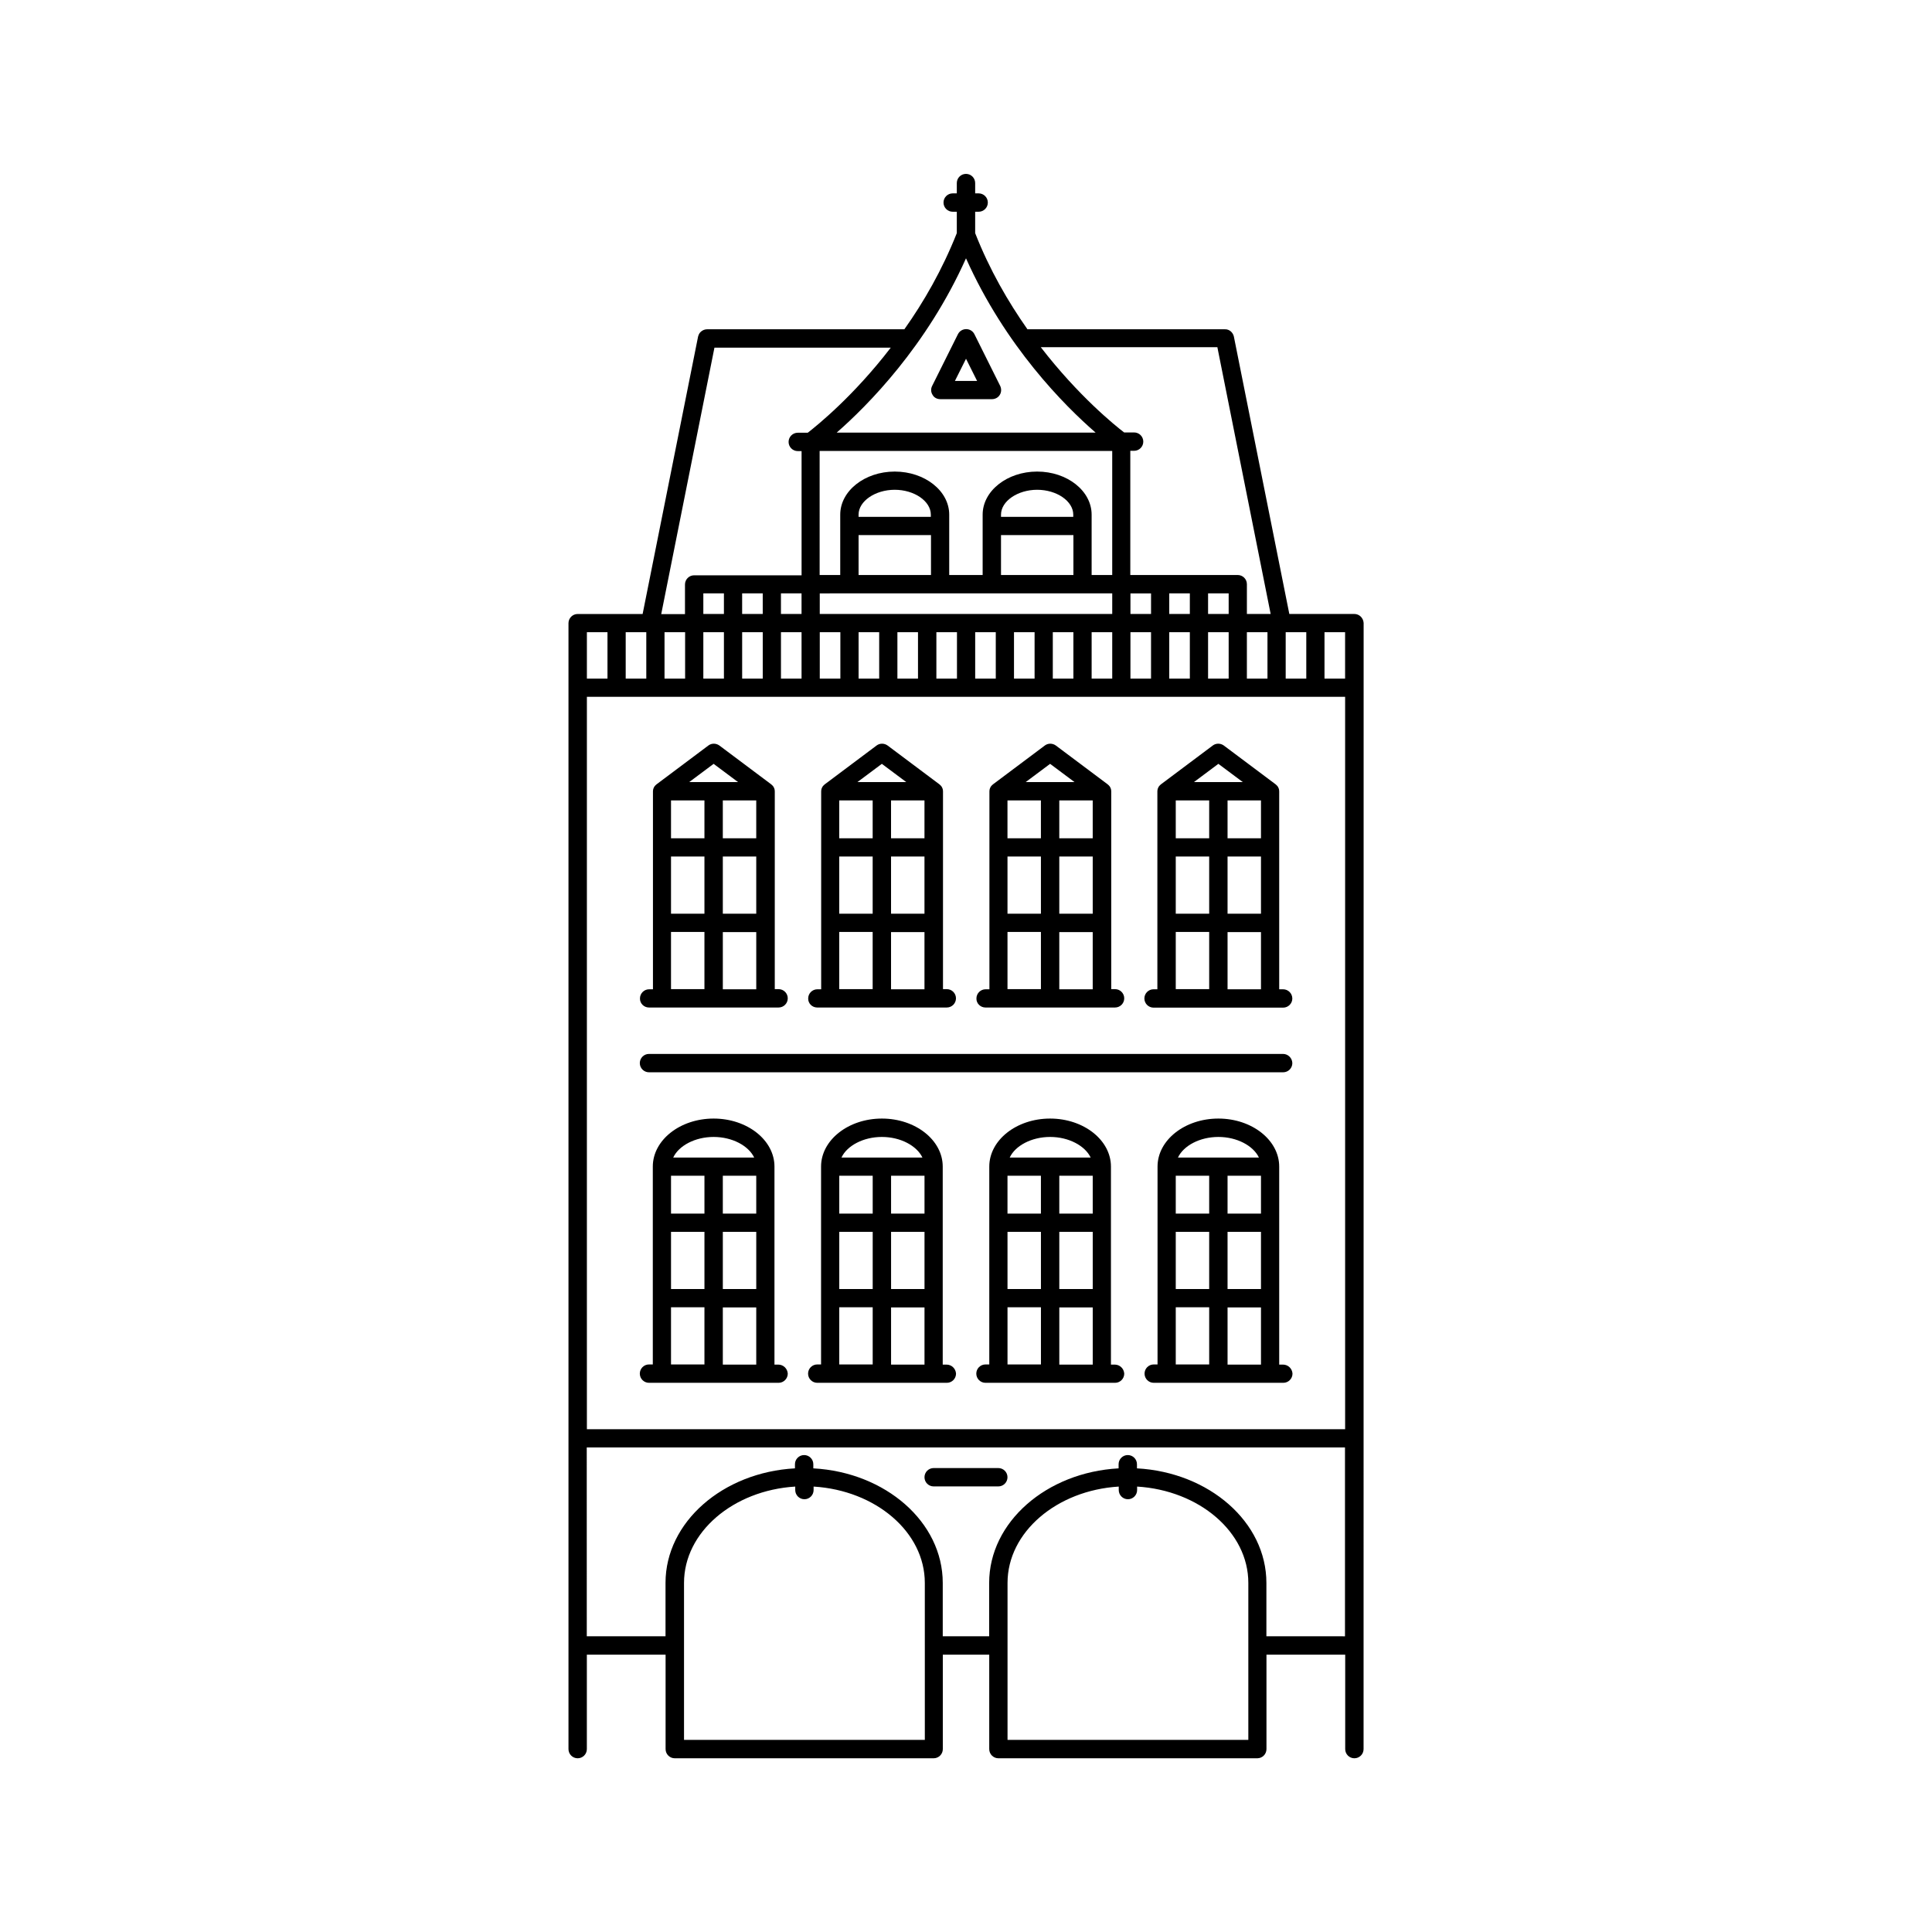 <?xml version="1.0" encoding="UTF-8"?>
<!-- Uploaded to: ICON Repo, www.iconrepo.com, Generator: ICON Repo Mixer Tools -->
<svg fill="#000000" width="800px" height="800px" version="1.1" viewBox="144 144 512 512" xmlns="http://www.w3.org/2000/svg">
 <g>
  <path d="m484.01 423.3h-168.02c-1.344 0-2.434 1.09-2.434 2.434s1.09 2.434 2.434 2.434h168.06c1.344 0 2.434-1.09 2.434-2.434-0.039-1.344-1.133-2.434-2.477-2.434z"/>
  <path d="m393.16 249.78h13.73c0.84 0 1.637-0.418 2.059-1.133 0.461-0.715 0.461-1.594 0.125-2.352l-6.844-13.73c-0.418-0.84-1.258-1.344-2.184-1.344-0.922 0-1.762 0.504-2.184 1.344l-6.844 13.73c-0.379 0.754-0.336 1.637 0.125 2.352 0.379 0.711 1.176 1.133 2.016 1.133zm6.844-10.707 2.938 5.879h-5.879z"/>
  <path d="m408.56 533.05h-17.129c-1.344 0-2.434 1.09-2.434 2.434s1.09 2.434 2.434 2.434h17.129c1.344 0 2.434-1.09 2.434-2.434 0.004-1.344-1.09-2.434-2.434-2.434z"/>
  <path d="m350.25 505.63h-1.008v-52.477c0-7.012-7.223-12.723-16.121-12.723-8.902 0-16.121 5.711-16.121 12.723v52.438h-1.008c-1.344 0-2.434 1.09-2.434 2.434s1.09 2.434 2.434 2.434h34.34c1.344 0 2.434-1.09 2.434-2.434-0.078-1.344-1.172-2.394-2.516-2.394zm-5.836-50.043v10.035h-8.859v-10.035zm-13.727 10.035h-8.859v-10.035h8.859zm-8.859 4.828h8.859v15.156h-8.859zm13.73 0h8.859v15.156h-8.859zm-2.438-25.148c4.914 0 9.238 2.309 10.746 5.457h-21.453c1.473-3.148 5.797-5.457 10.707-5.457zm-11.293 45.133h8.859v15.156h-8.859zm13.73 15.195v-15.156h8.859v15.156z"/>
  <path d="m394.84 505.63h-1.008v-52.477c0-7.012-7.223-12.723-16.121-12.723-8.902 0-16.121 5.711-16.121 12.723v52.438h-1.008c-1.344 0-2.434 1.09-2.434 2.434s1.09 2.434 2.434 2.434h34.34c1.344 0 2.434-1.09 2.434-2.434-0.082-1.344-1.172-2.394-2.516-2.394zm-5.836-50.043v10.035h-8.859v-10.035zm-13.73 10.035h-8.859v-10.035h8.859zm-8.859 4.828h8.859v15.156h-8.859zm13.73 0h8.859v15.156h-8.859zm-2.438-25.148c4.914 0 9.238 2.309 10.746 5.457h-21.453c1.473-3.148 5.797-5.457 10.707-5.457zm-11.293 45.133h8.859v15.156h-8.859zm13.73 15.195v-15.156h8.859v15.156z"/>
  <path d="m439.42 505.63h-1.008v-52.477c0-7.012-7.223-12.723-16.121-12.723-8.902 0-16.121 5.711-16.121 12.723v52.438h-1.008c-1.344 0-2.434 1.09-2.434 2.434s1.09 2.434 2.434 2.434h34.34c1.344 0 2.434-1.09 2.434-2.434-0.082-1.344-1.172-2.394-2.516-2.394zm-5.836-50.043v10.035h-8.859v-10.035zm-13.73 10.035h-8.859v-10.035h8.859zm-8.855 4.828h8.859v15.156h-8.859zm13.727 0h8.859v15.156h-8.859zm-2.434-25.148c4.914 0 9.238 2.309 10.746 5.457h-21.453c1.469-3.148 5.793-5.457 10.707-5.457zm-11.293 45.133h8.859v15.156h-8.859zm13.727 15.195v-15.156h8.859v15.156z"/>
  <path d="m484.01 505.63h-1.008v-52.477c0-7.012-7.223-12.723-16.121-12.723-8.902 0-16.121 5.711-16.121 12.723v52.438h-1.008c-1.344 0-2.434 1.09-2.434 2.434s1.09 2.434 2.434 2.434h34.34c1.344 0 2.434-1.09 2.434-2.434-0.078-1.344-1.172-2.394-2.516-2.394zm-5.836-50.043v10.035h-8.859v-10.035zm-13.727 10.035h-8.859v-10.035h8.859zm-8.859 4.828h8.859v15.156h-8.859zm13.727 0h8.859v15.156h-8.859zm-2.434-25.148c4.914 0 9.238 2.309 10.746 5.457h-21.453c1.473-3.148 5.797-5.457 10.707-5.457zm-11.293 45.133h8.859v15.156h-8.859zm13.727 15.195v-15.156h8.859v15.156z"/>
  <path d="m315.99 411h34.34c1.344 0 2.434-1.09 2.434-2.434s-1.09-2.434-2.434-2.434h-1.008l0.004-52.402c0-0.211-0.043-0.461-0.082-0.629 0-0.043-0.043-0.082-0.043-0.125-0.082-0.211-0.168-0.418-0.293-0.586l-0.043-0.043c-0.125-0.168-0.293-0.336-0.461-0.461l-0.043-0.043-13.73-10.285c-0.883-0.629-2.059-0.629-2.898 0l-13.73 10.285c-0.043 0-0.043 0.043-0.043 0.043-0.168 0.125-0.336 0.293-0.461 0.461l-0.043 0.043c-0.125 0.168-0.211 0.379-0.293 0.586 0 0.043-0.043 0.082-0.043 0.125-0.043 0.211-0.082 0.418-0.082 0.629v52.438h-1.008c-1.344 0-2.434 1.09-2.434 2.434-0.039 1.305 1.051 2.398 2.394 2.398zm19.566-4.828v-15.156h8.859v15.156zm8.855-50.047v10.035h-8.859v-10.035zm-13.727 10.035h-8.859v-10.035h8.859zm-8.859 4.828h8.859v15.156h-8.859zm13.73 0h8.859v15.156h-8.859zm-2.438-24.562 6.465 4.828h-12.93zm-11.293 44.547h8.859v15.156h-8.859z"/>
  <path d="m360.57 411h34.34c1.344 0 2.434-1.09 2.434-2.434s-1.09-2.434-2.434-2.434h-1.008l0.004-52.402c0-0.211-0.043-0.461-0.082-0.629 0-0.043-0.043-0.082-0.043-0.125-0.082-0.211-0.168-0.418-0.293-0.586l-0.043-0.043c-0.125-0.168-0.293-0.336-0.461-0.461l-0.043-0.043-13.73-10.285c-0.883-0.629-2.059-0.629-2.898 0l-13.73 10.285c-0.043 0-0.043 0.043-0.043 0.043-0.168 0.125-0.336 0.293-0.461 0.461l-0.043 0.043c-0.125 0.168-0.211 0.379-0.293 0.586 0 0.043-0.043 0.082-0.043 0.125-0.043 0.211-0.082 0.418-0.082 0.629v52.438h-1.008c-1.344 0-2.434 1.09-2.434 2.434-0.039 1.305 1.051 2.398 2.394 2.398zm19.566-4.828v-15.156h8.859v15.156zm8.859-50.047v10.035h-8.859v-10.035zm-13.73 10.035h-8.859v-10.035h8.859zm-8.859 4.828h8.859v15.156h-8.859zm13.73 0h8.859v15.156h-8.859zm-2.438-24.562 6.465 4.828h-12.93zm-11.293 44.547h8.859v15.156h-8.859z"/>
  <path d="m405.16 411h34.34c1.344 0 2.434-1.09 2.434-2.434s-1.09-2.434-2.434-2.434h-1.008v-52.402c0-0.211-0.043-0.461-0.082-0.629 0-0.043-0.043-0.082-0.043-0.125-0.082-0.211-0.168-0.418-0.293-0.586l-0.043-0.043c-0.125-0.168-0.293-0.336-0.461-0.461l-0.043-0.043-13.73-10.285c-0.883-0.629-2.059-0.629-2.898 0l-13.73 10.285c-0.043 0-0.043 0.043-0.043 0.043-0.168 0.125-0.336 0.293-0.461 0.461l-0.043 0.043c-0.125 0.168-0.211 0.379-0.293 0.586 0 0.043-0.043 0.082-0.043 0.125-0.043 0.211-0.082 0.418-0.082 0.629v52.438h-1.008c-1.344 0-2.434 1.09-2.434 2.434-0.039 1.305 1.055 2.398 2.398 2.398zm19.562-4.828v-15.156h8.859v15.156zm8.859-50.047v10.035h-8.859v-10.035zm-13.73 10.035h-8.859v-10.035h8.859zm-8.855 4.828h8.859v15.156h-8.859zm13.727 0h8.859v15.156h-8.859zm-2.434-24.562 6.465 4.828h-12.93zm-11.293 44.547h8.859v15.156h-8.859z"/>
  <path d="m484.01 406.17h-1.008v-52.441c0-0.211-0.043-0.461-0.082-0.629 0-0.043-0.043-0.082-0.043-0.125-0.082-0.211-0.168-0.418-0.293-0.586l-0.043-0.043c-0.125-0.168-0.293-0.336-0.461-0.461l-0.043-0.043-13.73-10.285c-0.883-0.629-2.059-0.629-2.898 0l-13.73 10.285c-0.043 0-0.043 0.043-0.043 0.043-0.168 0.125-0.336 0.293-0.461 0.461l-0.043 0.043c-0.125 0.168-0.211 0.379-0.293 0.586 0 0.043-0.043 0.082-0.043 0.125-0.043 0.211-0.082 0.418-0.082 0.629v52.438h-1.008c-1.344 0-2.434 1.09-2.434 2.434s1.09 2.434 2.434 2.434h34.34c1.344 0 2.434-1.09 2.434-2.434-0.031-1.383-1.125-2.43-2.469-2.43zm-5.836-50.047v10.035h-8.859v-10.035zm-13.727 10.035h-8.859v-10.035h8.859zm-8.859 4.828h8.859v15.156h-8.859zm13.727 0h8.859v15.156h-8.859zm-2.434-24.562 6.465 4.828h-12.93zm-11.293 44.547h8.859v15.156h-8.859zm13.727 15.199v-15.156h8.859v15.156z"/>
  <path d="m502.9 306.71h-17.215l-14.695-73.516c-0.043-0.211-0.125-0.379-0.211-0.586-0.418-0.84-1.258-1.387-2.184-1.344h-52.309c-5.082-7.223-10.035-15.742-13.855-25.484v-5.668h0.922c1.344 0 2.434-1.09 2.434-2.434s-1.09-2.434-2.434-2.434h-0.922v-2.731c0-1.344-1.09-2.434-2.434-2.434s-2.434 1.09-2.434 2.434v2.731h-1.09c-1.344 0-2.434 1.09-2.434 2.434s1.09 2.434 2.434 2.434h1.09v5.668c-3.863 9.742-8.773 18.262-13.898 25.484h-52.273c-0.797 0-1.555 0.418-2.016 1.051-0.168 0.25-0.293 0.547-0.379 0.883l-14.695 73.516h-17.215c-1.344 0-2.434 1.09-2.434 2.434v298.38c0 1.344 1.09 2.434 2.434 2.434s2.434-1.09 2.434-2.434v-25.023h20.867v25.023c0 1.344 1.09 2.434 2.434 2.434h68.602c1.344 0 2.434-1.09 2.434-2.434v-25.023h12.301v25.023c0 1.344 1.09 2.434 2.434 2.434h68.602c1.344 0 2.434-1.09 2.434-2.434v-25.023h20.867v25.023c0 1.344 1.09 2.434 2.434 2.434s2.434-1.09 2.434-2.434l0.016-298.43c-0.086-1.344-1.133-2.391-2.477-2.391zm-172.51-5.461h5.457v5.457h-5.457zm15.742 0v5.457h-5.457v-5.457zm10.285 0v5.457h-5.457v-5.457zm43.582-88.793c10.41 23.301 26.113 39.047 34.344 46.184h-68.602c8.141-7.141 23.844-22.883 34.258-46.184zm-38.754 51.051h77.504v32.875h-5.457v-15.996c0-6.297-6.465-11.418-14.441-11.418-7.934 0-14.441 5.121-14.441 11.418v15.996h-8.859v-15.996c0-6.297-6.465-11.418-14.441-11.418-7.934 0-14.441 5.121-14.441 11.418v15.996h-5.457l-0.004-32.875zm67.219 17.465h-19.188v-0.586c0-3.57 4.41-6.59 9.574-6.59 5.207 0 9.574 3.023 9.574 6.59l-0.004 0.586zm-19.188 4.828h19.188v10.578h-19.188zm-18.559-4.828h-19.188v-0.586c0-3.57 4.41-6.59 9.574-6.59 5.207 0 9.574 3.023 9.574 6.59v0.586zm-19.184 4.828h19.188v10.578h-19.188zm-2.394 15.449h69.613v5.457l-77.508 0.004v-5.457zm90.18 0v5.457h-5.457v-5.457zm10.289 0v5.457h-5.457v-5.457zm20.57 22.59h-5.457v-12.301h5.457zm4.828-12.301h5.457v12.301h-5.457zm-15.113 12.301h-5.457v-12.301h5.457zm-10.285 0h-5.457v-12.301h5.457zm-15.746 0v-12.301h5.457v12.301zm-10.285 0v-12.301h5.457v12.301zm-20.574 0v-12.301h5.457v12.301zm-10.285 0v-12.301h5.457v12.301zm-10.285 0v-12.301h5.457v12.301zm-10.285 0v-12.301h5.457v12.301zm-10.328 0v-12.301h5.457v12.301zm-10.285 0v-12.301h5.457v12.301zm-10.289 0v-12.301h5.457v12.301zm-20.57 0v-12.301h5.457v12.301zm10.285-12.301h5.457v12.301h-5.457zm82.332 0h5.457v12.301h-5.457zm15.742-4.828h-5.457v-5.457h5.457zm-113.19 4.828v12.301h-5.457v-12.301zm-10.285 12.301h-5.457v-12.301h5.457zm-10.289-12.301v12.301h-5.457v-12.301zm-10.285 12.301h-5.457v-12.301h5.457zm-5.457 4.828h200.94v194.09h-200.94zm167.1-92.574 14.105 70.617h-6.297v-7.894c0-1.344-1.09-2.434-2.434-2.434h-28.465v-32.914h1.008c1.344 0 2.434-1.09 2.434-2.434s-1.09-2.434-2.434-2.434h-2.644c-2.477-1.891-12.133-9.699-22.082-22.586l46.809-0.008zm-108.57 22.586h-2.644c-1.344 0-2.434 1.09-2.434 2.434s1.09 2.434 2.434 2.434h1.008v32.914h-28.465c-1.344 0-2.434 1.09-2.434 2.434v7.852h-6.297l14.105-70.617h46.727c-9.863 12.852-19.562 20.66-22 22.551zm30.945 346.41h-63.734v-41.605c0-13.434 13.016-24.52 29.473-25.527v0.922c0 1.344 1.09 2.434 2.434 2.434s2.434-1.09 2.434-2.434v-0.922c16.457 1.008 29.473 12.051 29.473 25.527l0.004 41.605zm85.73 0h-63.73v-41.605c0-13.434 13.016-24.52 29.473-25.527v0.922c0 1.344 1.09 2.434 2.434 2.434s2.434-1.09 2.434-2.434v-0.922c16.457 1.008 29.473 12.051 29.473 25.527v41.605zm4.871-27.457v-14.148c0-16.121-15.156-29.305-34.301-30.355v-1.09c0-1.344-1.09-2.434-2.434-2.434s-2.434 1.09-2.434 2.434v1.09c-19.102 1.051-34.301 14.234-34.301 30.355v14.148h-12.301v-14.148c0-16.121-15.156-29.305-34.301-30.355v-1.09c0-1.344-1.09-2.434-2.434-2.434s-2.434 1.09-2.434 2.434v1.09c-19.102 1.051-34.301 14.234-34.301 30.355v14.148h-20.867l-0.008-50.043h200.94v50.047z"/>
 </g>
</svg>